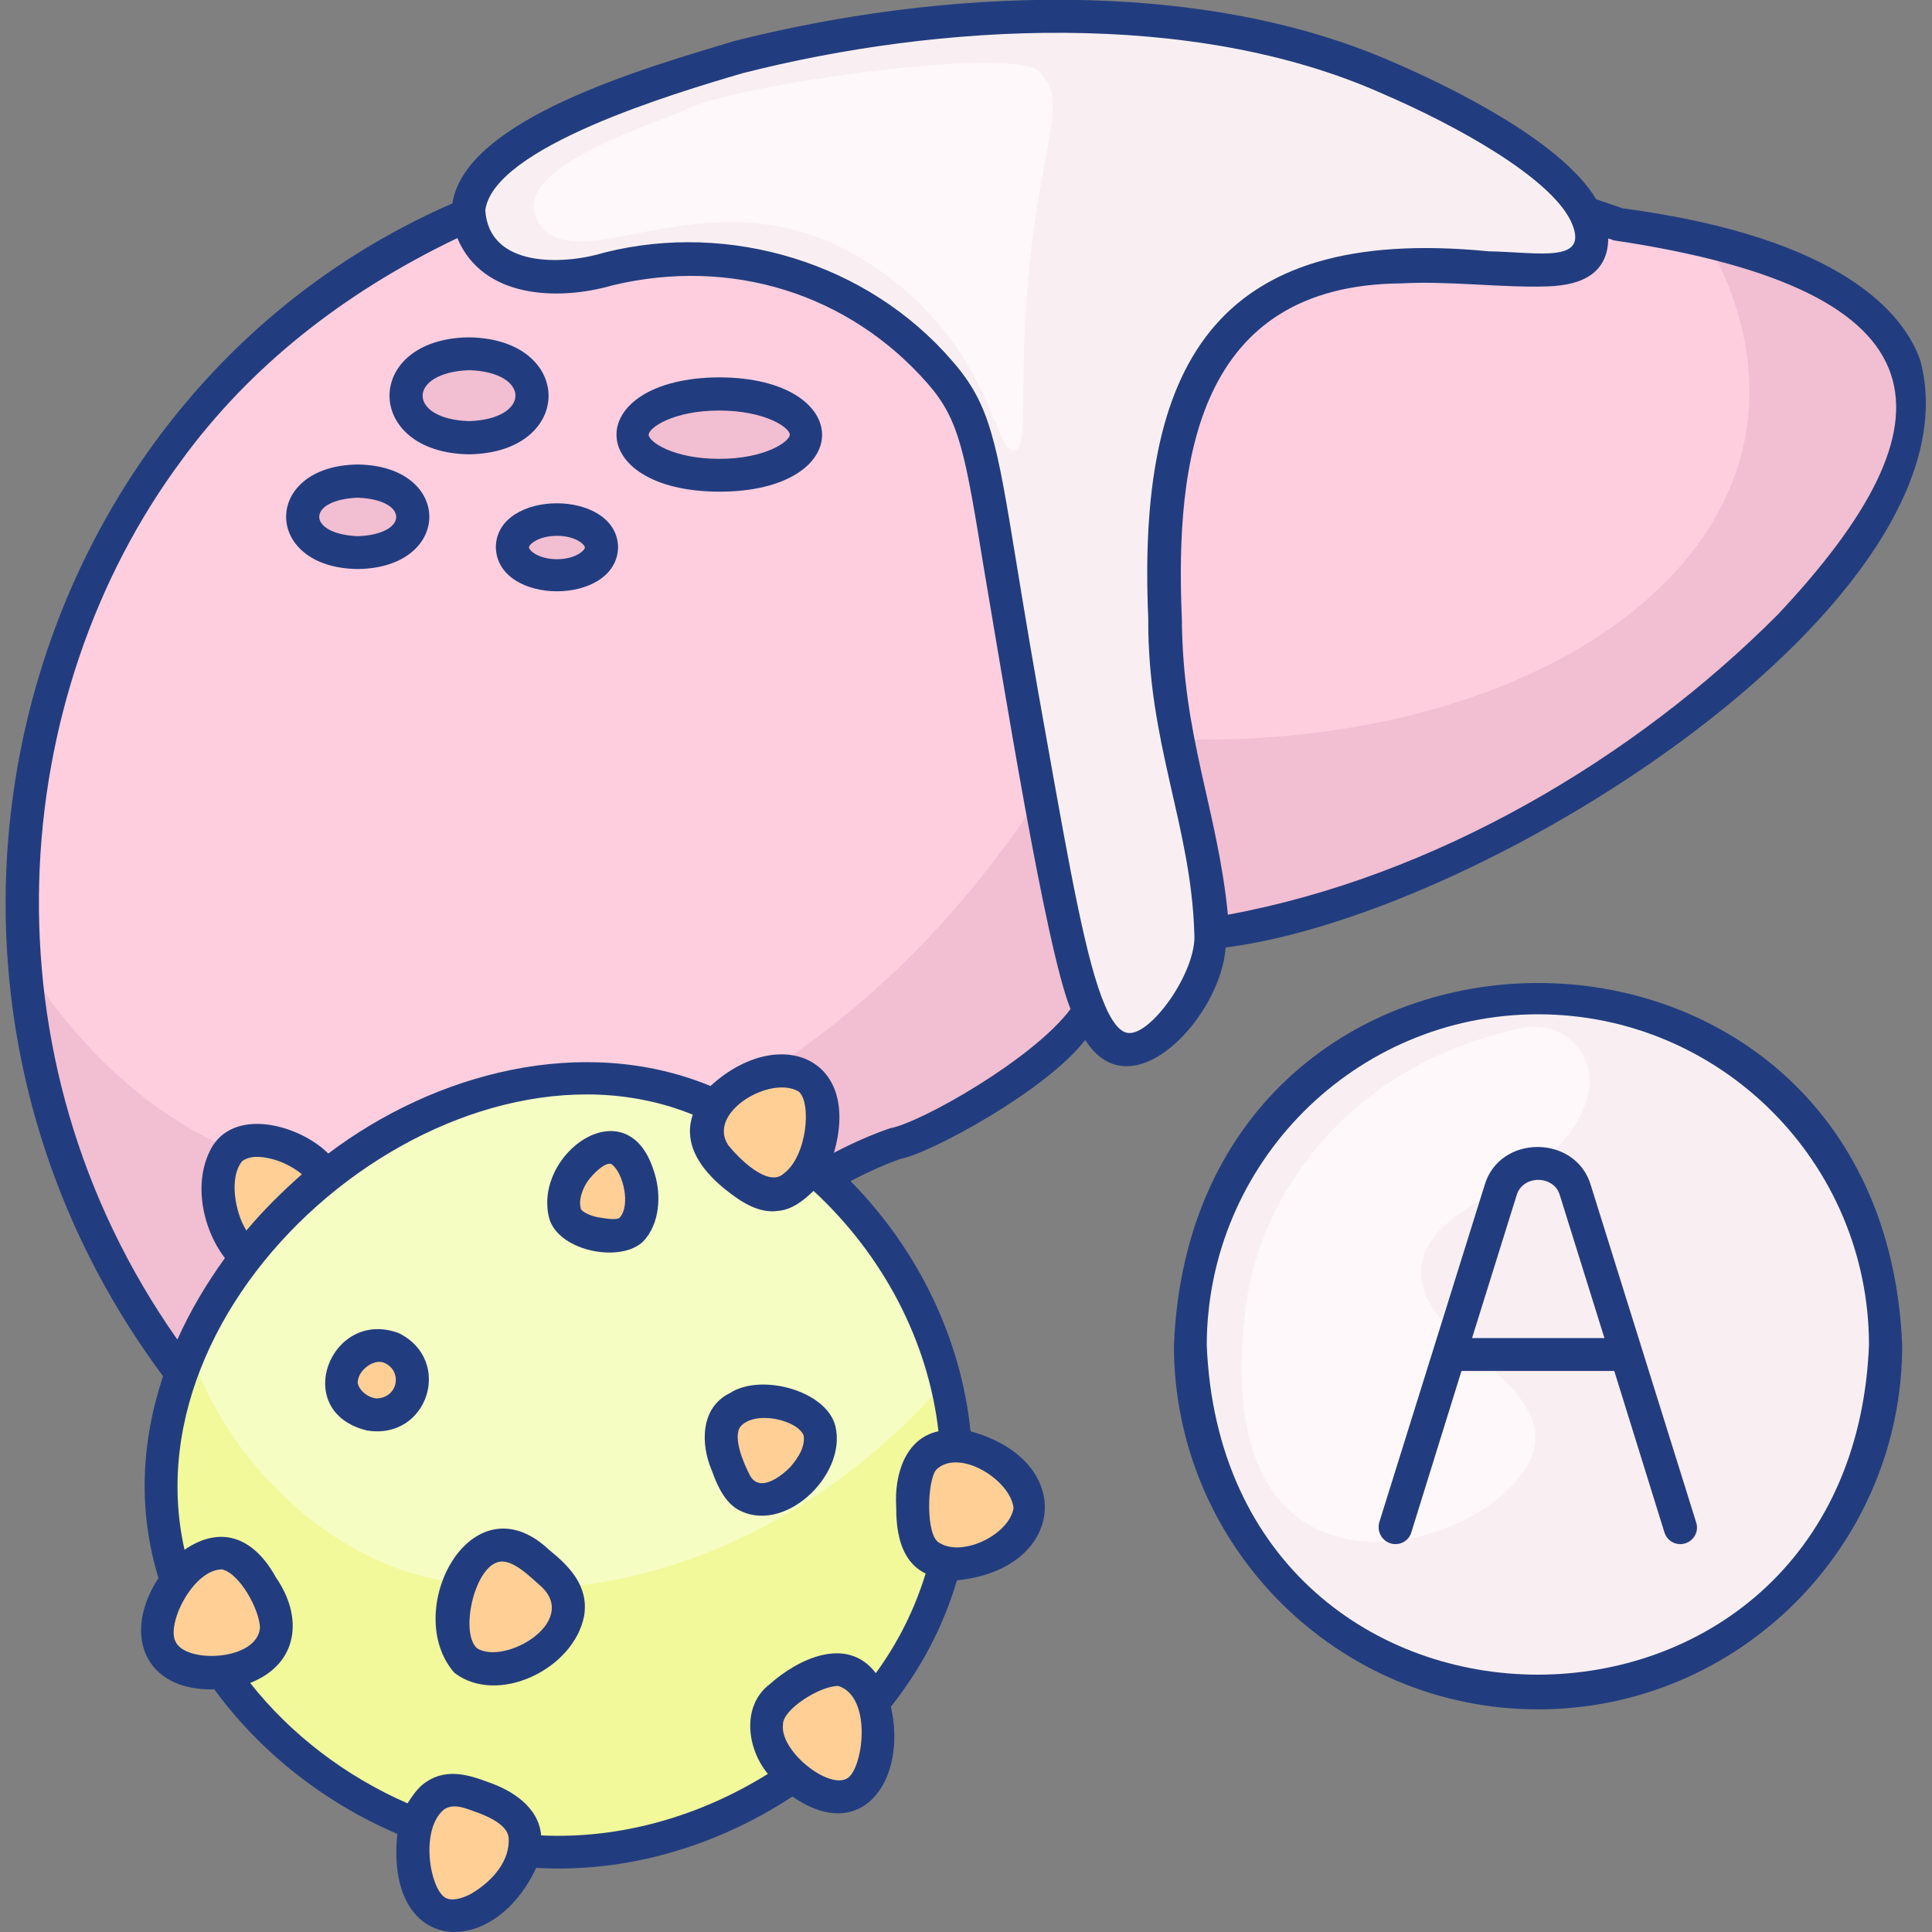 <svg xmlns="http://www.w3.org/2000/svg" id="Layer_1" viewBox="0 0 512 512"><rect x="0" y="0" width="512" height="512" fill="#808080" stroke="none"/><g><g><path d="m499.7 356.6c0 50.9-41.2 92.1-92.1 92.1-122.2-4.9-122.2-179.4 0-184.2 50.9 0 92.1 41.2 92.1 92.1z" fill="#f9eff2"></path></g><g><path d="m421 289.2c2.1-10.1-7.3-18.9-17.4-16.8-14.9 3.1-36.5 10.8-53.3 30.2-4.3 5-17.5 20.8-20.3 44.9-1 9-5.2 44.4 17.4 56.9 22.1 12.3 56.7-4.9 59.3-21.5 2.8-18.1-33-28.9-29.9-47.9 2.9-18.6 39-20.7 44.2-45.8z" fill="#fff8fa"></path></g><g><path d="m288.8 268.4c-4.8 5.6-10.6 11.4-17.8 16.8-26.4 19.2-33.2 15.2-52.8 26.9-1.1-1-2.3-2-3.4-3 4.1-7.7 4.3-18.8-.2-23-7-5.6-20.3-.1-25.1 7.1-34.2-15.6-74-5-103.2 18.6-5.6-8.4-19.6-12.3-25.1-7.2-5.8 5.4-4 22.1 4.1 28.5-7.4 9.5-13.3 20-17.3 31-80.6-106.4-40.2-258 76.2-307.1 1.9 17.4 23.7 18.8 37.2 14.4 32.5-7.8 65.3 1.8 87.6 27.3 12.1 13.7 11 24.7 22 86.6 4.7 25.8 12 71.1 17.8 83.1z" fill="#fecedf"></path></g><g><path d="m109.3 367c-1.5 11-17.8 10.2-18.9 0-.5-5.8 6.2-11.7 12.1-10.1 3.7 1 7.4 5.2 6.8 10.1z" fill="#ffcf96"></path></g><g><path d="m150.5 427.6c-2 11.9-20.5 18.6-27.1 12.6-6.4-5.8-3.7-25.5 6.7-30 4.4-1.9 8.7.9 12.9 4.2 4.5 3.6 8.4 7.9 7.5 13.2z" fill="#ffcf96"></path></g><g><path d="m167.8 325.3c-2.2 2.8-5.7 2.4-9.4 1.8-4-.7-7.8-2-8.8-5.6-2.4-8.1 7.2-18.8 13.1-17.3 5.9 1.4 10.2 14.7 5.1 21.1z" fill="#ffcf96"></path></g><g><path d="m200 397.4c-3.9-.7-5.7-4.8-7.3-9.1-1.7-4.7-2.7-9.6.1-12.9 6.3-7.4 22.2-3.3 24.3 4 2.2 7.1-7.9 19.7-17.1 18z" fill="#ffcf96"></path></g><g><path d="m109.3 367c-1.5 11-17.8 10.2-18.9 0-.5-5.8 6.2-11.7 12.1-10.1 3.7 1 7.4 5.2 6.8 10.1z" fill="#ffcf96"></path></g><g><path d="m241.9 399.2c-.5-8.8 2.7-16.5 11.6-16-1.8-28.8-17.6-56.5-38.6-74.1-4.8 9.1-12.3 9.8-19.9 2.7-6.6-4.8-10.3-12-5.3-18.7-71.9-32.3-167.4 49.5-142.9 125.9 7.2-9.5 16.8-10.3 22.7 1.3 8.2 11.4 2.6 21.6-10.5 23 12.3 17.7 30.7 32.1 51.5 40.3 2.4-8.9 9.4-11.1 17.8-7.1 6.8 2.4 12.3 6.9 10.8 14 24.7 2.2 49.9-4.8 71.3-19.6-9-7.8-10.3-19 1.6-24.8 8.5-6.1 16.7-4.4 19.6 5.4 8.8-10.6 15.5-23 19.2-37.2-7.4-1.2-9-7.8-8.9-15.1zm-49-23.8c6.3-7.4 22.1-3.3 24.3 4 2.1 7.1-8 19.7-17.2 18-3.9-.8-5.7-4.8-7.2-9.1-1.8-4.8-2.7-9.7.1-12.9zm-30.1-71.3c9.1 2.7 11.6 27.6-4.4 23-17.6-1.5-5.9-24.5 4.4-23zm-60.4 52.8c10.3 3.1 8.5 18-2.5 18.2-4.7 0-9.2-3.7-9.6-8.1-.4-5.8 6.3-11.7 12.1-10.1zm48.2 70.7c-2 11.9-20.6 18.6-27.2 12.6-6.6-6.1-3.3-25.9 6.7-30 6.9-3.4 22.3 9.6 20.5 17.4z" fill="#f6fdc3"></path></g><g><path d="m86.3 311.9c-7.8 6.3-14.8 13.4-20.9 21.2-8.2-6.3-10-23.1-4.2-28.4 5.5-5.2 19.6-1.3 25.1 7.2z" fill="#ffcf96"></path></g><g><path d="m214.8 309.1c-4.8 9-12.3 9.8-19.9 2.7-20.8-14.1 6.6-34.8 19.7-25.7 4.5 4.2 4.4 15.3.2 23z" fill="#ffcf96"></path></g><g><path d="m167.8 325.3c-2.2 2.8-5.7 2.4-9.4 1.8-4-.7-7.8-2-8.8-5.6-2.4-8.1 7.2-18.8 13.1-17.3 5.9 1.4 10.2 14.7 5.1 21.1z" fill="#ffcf96"></path></g><g><path d="m226.4 475.4c-8.8 4.2-23.8-7.9-23.3-18.3.1-5.1 4.2-8.1 8.7-11 21.2-15.3 26.9 21.5 14.6 29.3z" fill="#ffcf96"></path></g><g><path d="m273 400.1c-.4 7.8-12.7 16.1-22.3 14.2-7.2-1.2-8.9-7.8-8.7-15.1-.1-6.1.8-12.1 5.2-14.5 10.1-5.6 26.2 6.2 25.8 15.4z" fill="#ffcf96"></path></g><g><path d="m200 397.4c-3.9-.7-5.7-4.8-7.3-9.1-1.7-4.7-2.7-9.6.1-12.9 6.3-7.4 22.2-3.3 24.3 4 2.2 7.1-7.9 19.7-17.1 18z" fill="#ffcf96"></path></g><g><path d="m138.9 490.5c-1.8 10.6-15.3 20-22.4 16.7-7.8-3.6-10.3-23.6-1.8-30.8 3.7-3.2 8.5-1.8 13.4.1 6.9 2.3 12.3 6.8 10.8 14z" fill="#ffcf96"></path></g><g><path d="m150.5 427.6c-2 11.9-20.5 18.6-27.1 12.6-6.4-5.8-3.7-25.5 6.7-30 4.4-1.9 8.7.9 12.9 4.2 4.5 3.6 8.4 7.9 7.5 13.2z" fill="#ffcf96"></path></g><g><path d="m72.3 435.6c-4.9 9.7-24.6 10.5-29.5 1.9-2.4-4.6-.4-12.5 4-18.3 7.3-9.6 16.7-10.4 22.6 1.3 3.2 4.9 5.4 10.4 2.9 15.1z" fill="#ffcf96"></path></g><g><path d="m389.1 226.1c-25.2 12-49 18.3-68.2 21.6.3-22.4-13-55.6-12.2-83.6-.4-23.5-1-59.6 20.7-79.1 30.8-27.6 86.6-4.1 91.7-18.2 1.2-3.3.7-6.7-1-10 10.2 4.1 23.2 4.6 32.4 7.2 42.5 10.1 50.4 27.6 52.4 33.2 13.8 39.4-56.9 100.9-115.8 128.9z" fill="#fecedf"></path></g><g><path d="m421.1 66.7c-5.1 14.1-60.8-9.4-91.6 18.2-21.7 19.5-21.1 55.6-20.7 79.1.6 37.9 13.2 63.1 12.2 83.6-.4 6.9-2.2 13.2-6.6 19.3-5.3 8.1-18.5 20-25.6 1.4-5.6-13-10-39.3-17.7-83-11-62-9.9-72.9-22-86.6-22.4-25.5-55.1-35.1-87.7-27.3-7.6 1.8-15.7 3.3-23.3 1.1-19.5-6.7-17.1-25.5 0-34.1 43.5-25.3 101.4-34.6 150.4-33.8 27.1.5 54.4 5.5 79.3 16.2 10 4.9 58.8 24.6 53.3 45.9z" fill="#f9eff2"></path></g><g><path d="m141.1 105c-.4 14.6-33.3 14.6-33.7 0 .4-14.6 33.3-14.6 33.7 0z" fill="#f2bed1"></path></g><g><path d="m213.7 115.3c-.5 14.1-45.6 14.1-46.1 0 .5-14.1 45.6-14.1 46.1 0z" fill="#f2bed1"></path></g><g><path d="m109.6 137.1c-.3 12.5-29.2 12.5-29.5 0 .3-12.5 29.1-12.5 29.5 0z" fill="#f2bed1"></path></g><g><path d="m159.4 145.2c-.1 9.7-23.5 9.7-23.7 0 .2-9.8 23.5-9.8 23.7 0z" fill="#f2bed1"></path></g><g><path d="m449.6 403.6-27.9-89.3c-3.9-13.6-24.3-13.7-28.2 0 0 0-27.9 89.3-27.9 89.3-1.7 5.4 6.6 8.1 8.4 2.6 0 0 13.3-42.8 13.3-42.8h40.5l13.3 42.8c1.9 5.5 10.2 2.9 8.5-2.6zm-59.5-48.9 11.8-37.8c.8-2.5 3.1-4.2 5.8-4.2 2.6 0 5 1.7 5.7 4.2l11.8 37.8z" fill="#f2bed1"></path></g><g><path d="m65.3 333.1c-7.4 9.5-13.3 20-17.3 31-23.6-31.8-39.1-71.5-42-109.7 11.9 19 29.5 38.9 55.2 50.2-5.9 5.4-4.1 22.1 4.1 28.5z" fill="#f2bed1"></path></g><g><path d="m188.7 292.8c.7-.4 1.5-.8 2.2-1.2-.5.5-.9 1.1-1.3 1.6-.4-.1-.7-.2-.9-.4z" fill="#fecedf"></path></g><g><path d="m275.6 210.9c5.1 28.7 8.8 47.2 13.2 57.4-4.8 5.6-10.6 11.4-17.8 16.8-26.4 19.2-33.2 15.2-52.8 26.9-1.1-1-2.3-2-3.4-3 6.3-12.3 3.6-29.2-12-24.6 27-17.2 52.2-41.8 72.8-73.5z" fill="#f2bed1"></path></g><g><path d="m389.1 226.1c-25.2 12-49 18.3-68.2 21.6.7-14.1-5.1-30.6-8.9-51.8 102.5 2.8 181.7-56.7 140.5-132 120.7 28.6 12.8 124.9-63.4 162.2z" fill="#f2bed1"></path></g><g><path d="m181 29.4c11.7-6.8 92-18.3 95.1-9.6 6.4 7.1.7 16.8-2.7 45.2-4.1 33.4-.3 53.7-4.6 54.4-4.2.7-5.9-18.8-22.8-36.6-3.7-3.9-16.8-17.4-36.8-22.2-30.7-7.3-56.4 11.1-65.9-.7-10.6-14.3 26.9-25.9 37.7-30.5z" fill="#fff8fa"></path></g><g><path d="m246.6 412.7c1.3.8 2.6 1.3 4.1 1.6-3.7 14.2-10.4 26.6-19.2 37.2-2.9-9.9-11.1-11.5-19.6-5.4-11.8 5.8-10.6 17.1-1.6 24.8-21.5 14.8-46.6 21.8-71.3 19.6 1.5-7.1-3.9-11.7-10.8-14-8.4-4-15.5-1.8-17.8 7.1-20.8-8.1-39.1-22.6-51.5-40.3 13.1-1.4 18.7-11.6 10.5-23-5.8-11.6-15.4-10.8-22.7-1.3-6.7-20-4.8-41.7 3.7-61.1 9.1 28.2 37.4 58 71.5 61.6-2.9 7.5-2.6 16.8 1.5 20.6 7.8 7.8 34.2-5.5 25.5-19.5 34.8-2.8 72.4-20.9 101.8-54.7 1.4 5.6 2.3 11.4 2.7 17.3-8.9-.5-12.1 7.2-11.6 16 .2 5.6.6 10.9 4.8 13.5z" fill="#f2f99b"></path></g><g><path d="m43.2 364.7c-5.9 17.9-6.6 35.8-1.2 53.5-9.7 14.8-3.8 30 14.8 29.5 12.1 16.6 29.1 30 48.5 38.3-3.3 32.1 25.3 33.7 36.8 9 23.6 1.4 47.5-5.5 67.9-18.9 18.5 12.9 30.5-4.5 26.1-23.8 8-10.1 13.9-21.3 17.5-33.5 28.7-2.8 32-31.6 3.6-39.5-2.5-24.5-13.8-48-31.8-66.3 4.4-2.3 8.8-4.3 13.3-5.9 7.7-1.4 38.5-18 48.9-31.5 12.3 19.5 36-6.3 37.2-24.5 70.8-9.1 200.8-93 184.1-155.6-4.1-11.7-19.7-32.4-78.9-40.3-2.4-.8-4.7-1.6-7-2.4-9.5-15.9-40.3-30.5-53.5-36.2-52-23-120.7-19.5-175-5.7-22.8 6.9-71.2 20.5-74.6 43-116.1 50.6-156.9 202.9-76.7 310.8zm3.4 70.5c-2.7-4.6 4.5-19.2 12.2-19.3 4.7 1 10 10.7 10.1 15.5-.8 8.7-19.4 9.5-22.3 3.8zm78.2 66.7c-2.6 1.4-5.1 1.8-6.4 1.2-4.3-1.6-7.4-18.1-.7-23.6 2.8-1.8 6-.1 9 .9 6.9 2.6 7.9 5.1 8.1 6.6.4 6.1-4.2 11.5-10 14.9zm99.5-30.5c-5.1 2.6-17.7-7.5-16.8-14.4-.1-4 9.9-10.3 14.7-10.2 9.3 3.1 6.4 22.7 2.1 24.6zm44.3-71.7c-1.2 7-13.5 13-19.6 9.2-3.8-1.7-3.3-17-.8-19.5 6.1-5.7 19.7 2.9 20.4 10.3zm-19.9-20.4c-9 1.9-11.7 11.9-11.2 19.9 0 5.5.6 14.3 7.8 17.8-2.9 9.5-7.3 18.3-13.2 26.4-7.7-10.1-20.7-3.7-28.2 3-7.4 5.7-6 17-.4 23.7-18.3 11.4-39.3 17.3-60.1 16.3-.6-7.5-7.7-11.9-13.7-14-5.6-2.1-12-4.2-17.9.7-1.5 1.3-2.7 3.1-3.8 4.8-16.3-7.1-30.9-18.2-41.7-31.9 12.9-5.1 14.1-17.5 6.8-28-5.3-9.7-13.8-14.4-24.2-7.3-15.7-69.7 71.5-141 134.7-115.3-3.3 9.5 4.8 17.3 11.4 21.9 3.2 2.3 7.2 4.2 11.2 3.6 3.7-.3 6.8-2.8 9.4-5.3 18.5 17.1 30.4 39.9 33.1 63.7zm-175.4-71.8c2.4.8 4.8 2.1 6.7 3.7-5.2 4.6-10.2 9.5-14.7 14.9-3-4.7-4.7-14.1-1.1-18.4 2.5-1.8 6.2-1.1 9.1-.2zm134.4 3.5c-4.1 3.8-11.8-3.9-14.7-7.5-5.8-8.7 11.3-18.7 18.7-14.2 3.4 3 2.2 17.1-4 21.7zm220-247.3c89.7 13.4 91.5 48 43.5 99.1-38.1 38.3-91.2 69.6-145.8 79.6-2.7-27.8-12-47-12.2-78.5-1.8-42.1 4.1-88.4 58.2-88.8 12.5-.7 26.8 1.2 38.7.8 9.9-.3 16-4 16.1-12.7.4.1.9.3 1.5.5zm-299.1-8c2.3-16.7 49.8-30.9 68.2-36.3 52.3-13.3 119.1-17 169.3 5.3 20.5 8.8 44.4 22.3 50.1 33.7 5.6 11.7-8.5 8.4-21.7 8.2-73.4-7.2-93.1 31-90.2 97.3-.2 33 11.3 54.7 12.2 83.3.9 10.1-11.8 27.8-17.8 26.5-1.9-.3-4-2.8-5.9-7.3-4.9-11.5-9-34.3-15.7-72-2.7-14.8-5.9-33.9-7.7-45-5.3-32.4-6.9-42.2-17.1-53.8-22.3-25.9-58.9-37-92-28.7-11.1 3.4-30.7 4.1-31.7-11.2zm-80.5 66.3c17.8-24.4 42.4-44.2 73.1-58.9 6.7 16 26.7 16.7 41.2 12.5 31.4-7.5 62.5 2.2 83.4 26 8.5 9.7 9.9 18.1 15 49.4 5.1 29.7 16.3 100.1 22.9 116.4-9.8 13.2-39.6 30.1-47.8 31.6-5 1.7-9.9 3.9-14.9 6.5 7.4-25.7-15-34-32.7-17.7-33.8-13.9-73-3.5-101.3 17.9-7.4-7.4-24.1-12.2-30.6-2.1-5.4 8.9-3 21.7 3.2 29.8-4.9 6.8-9.2 14-12.6 21.6-52.9-75.2-45.1-170.7 1.1-233z" fill="#223d7f"></path></g><g><path d="m105.7 353.3c-18.1-6.8-28.9 20.9-8.4 25.8 16.1 2.6 22.9-18.6 8.4-25.8zm-5.8 17.3c-2.2-.1-4.7-2-5.1-4.1-.1-3 3.7-6.2 6.6-5.5 5.3 1.8 4.4 9.3-1.5 9.6z" fill="#223d7f"></path></g><g><path d="m173.2 310.1c-7.1-22.1-31.9-4.5-27.7 12.6 2.4 9.3 20.7 12.5 25.8 5.3 3.9-5.1 3.8-12.5 1.9-17.9zm-14 12.6c-2.3-.2-5.5-1.7-5.3-2.6-.6-2 .4-4.8 1.6-6.7 1.4-2.2 5.4-6.1 6.8-4.7 2.9 2.4 4.8 10.6 2 13.9-.5.8-3.5.4-5.1.1z" fill="#223d7f"></path></g><g><path d="m193.4 369.2c-7.9 3.9-7.7 13.6-4.8 20.4 1.1 3 2.9 7.9 6.7 10.3 12.3 7.2 29.2-8.9 26.1-21.9-2.3-9.5-19.8-14.2-28-8.8zm16.1 19.5c-2.7 2.8-8.2 6.8-10.7 2.4-1.6-3-4.7-10.1-2.6-13 3.8-4.5 15.3-1.8 16.8 2.4.3 2.9-1.2 5.5-3.5 8.2z" fill="#223d7f"></path></g><g><path d="m145.6 410.8c-20.7-19.6-39.4 16.2-25.2 32.5 11.4 8.8 31.7-.9 34.4-15.1 1.3-7.9-4-13.2-9.2-17.4zm-19.2 26c-4.5-4.1-.8-21 5.5-22.8 3.7-1.2 8.6 3.9 11.7 6.6 9.7 9.4-9.9 20.8-17.2 16.2z" fill="#223d7f"></path></g><g><path d="m124.3 120.4c28.1-.4 28.1-30.6 0-31-28.1.3-28.1 30.6 0 31zm0-22.3c16.4.5 16.4 13 0 13.5-16.4-.5-16.4-12.9 0-13.5z" fill="#223d7f"></path></g><g><path d="m190.6 130.3c36.5 0 36.2-30.2 0-30.3-36.3.2-36.3 30.2 0 30.3zm0-21.5c12.1 0 18.7 4.5 18.7 6.4 0 1.8-6.5 6.4-18.7 6.4-12.1 0-18.7-4.5-18.7-6.4.1-1.9 6.6-6.4 18.7-6.4z" fill="#223d7f"></path></g><g><path d="m94.8 150.8c25.3-.3 25.3-27.4 0-27.7-25.3.3-25.3 27.4 0 27.7zm0-18.9c13.6.5 13.6 9.7 0 10.2-13.6-.6-13.6-9.7 0-10.2z" fill="#223d7f"></path></g><g><path d="m131.4 145c.3 15.6 32.1 15.6 32.4 0-.3-15.5-32.2-15.5-32.4 0zm16.2-3c4.9 0 7.4 2.3 7.4 3.1s-2.6 3.1-7.4 3.1-7.4-2.3-7.4-3.1c-.1-.8 2.5-3.1 7.4-3.1z" fill="#223d7f"></path></g><g><path d="m368.5 409c2.2.7 4.8-.5 5.5-2.9l13.3-42.8h40.5l13.3 42.8c.6 1.9 2.3 3.1 4.2 3.1 2.9 0 5.1-2.9 4.2-5.7 0 0-27.9-89.3-27.9-89.3-3.9-13.6-24.3-13.7-28.2 0 0 0-27.9 89.3-27.9 89.3-.6 2.3.7 4.8 3 5.5zm33.4-92.2c1.5-5.5 10-5.5 11.5 0 0 0 11.8 37.8 11.8 37.8h-35.1z" fill="#223d7f"></path></g><g><path d="m407.6 453c53.2 0 96.5-43.3 96.5-96.5-5.3-128-187.7-128-193 0 0 53.2 43.3 96.5 96.5 96.5zm0-184.2c48.4 0 87.7 39.4 87.7 87.7-4.8 116.4-170.7 116.4-175.5 0 .1-48.4 39.4-87.7 87.8-87.7z" fill="#223d7f"></path></g></g></svg>